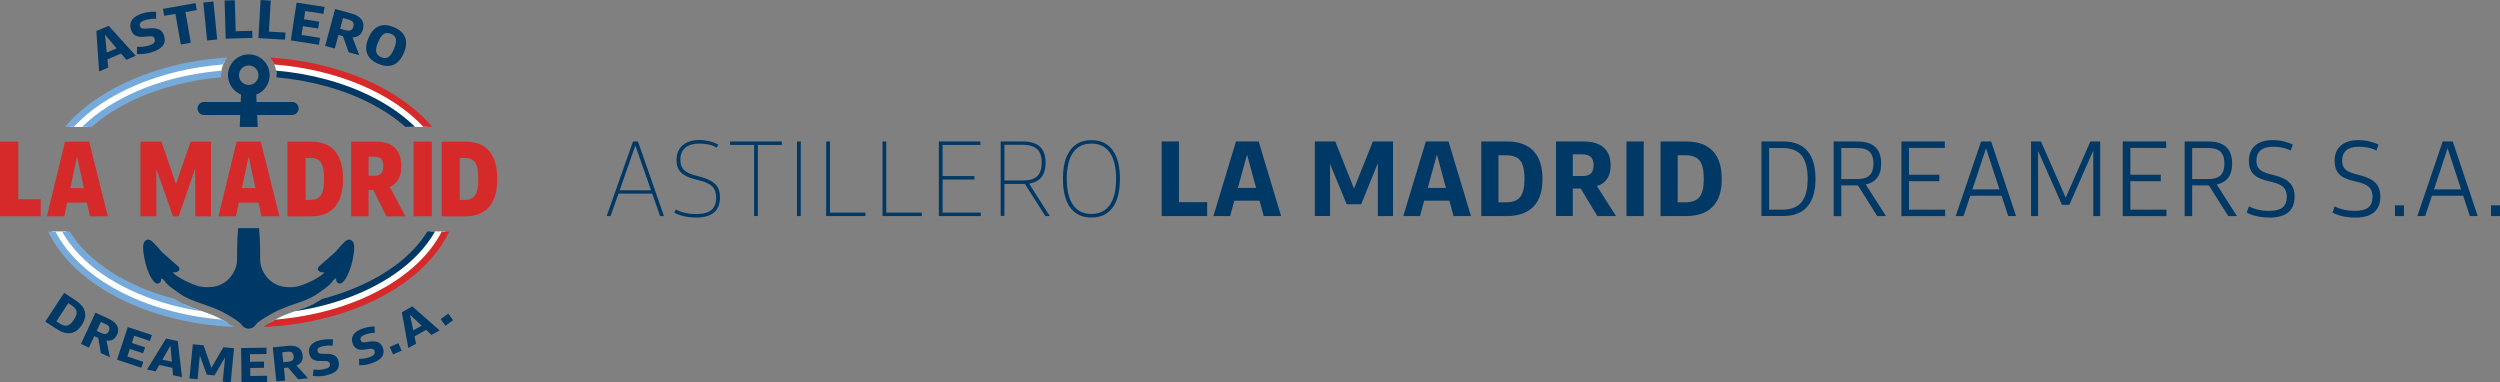 <?xml version="1.0" encoding="UTF-8"?>
<svg xmlns="http://www.w3.org/2000/svg" xmlns:xlink="http://www.w3.org/1999/xlink" id="Ebene_1" data-name="Ebene 1" viewBox="0 0 392.26 60">
  <rect x="0" y="0" width="392.26" height="60" fill="#808080" stroke="none"/>
  <defs>
    <style>
      .cls-1 {
        fill: #75aadb;
      }

      .cls-2 {
        fill: #003866;
      }

      .cls-3 {
        fill: #fff;
      }

      .cls-4 {
        fill: none;
      }

      .cls-5 {
        clip-path: url(#clippath-1);
      }

      .cls-6 {
        fill: #d62a2a;
      }

      .cls-7 {
        clip-path: url(#clippath);
      }
    </style>
    <clipPath id="clippath">
      <rect class="cls-4" width="78.03" height="60"></rect>
    </clipPath>
    <clipPath id="clippath-1">
      <rect class="cls-4" y="0" width="78.03" height="60"></rect>
    </clipPath>
  </defs>
  <g id="Logo_colorido" data-name="Logo colorido">
    <g class="cls-7">
      <polygon class="cls-6" points="0 22.22 0 33.94 6.39 33.94 6.39 31.26 2.87 31.26 2.87 22.22 0 22.22"></polygon>
      <path class="cls-6" d="M7.36,33.94l2.84-11.72h3.79l2.93,11.72h-2.82l-2.03-9.48h.04l-2.02,9.48h-2.73ZM9.73,29.51h4.85v2.28h-4.85v-2.28Z"></path>
      <path class="cls-6" d="M34.28,33.94l2.84-11.72h3.79l2.93,11.72h-2.82l-2.03-9.48h.04l-2.02,9.48h-2.73ZM36.65,29.51h4.85v2.28h-4.85v-2.28Z"></path>
      <g class="cls-5">
        <path class="cls-6" d="M45.1,33.94v-11.72h3.66c1.68,0,2.95.49,3.79,1.48.85.99,1.27,2.45,1.27,4.4s-.43,3.38-1.28,4.37c-.85.99-2.11,1.48-3.79,1.48h-3.66ZM47.95,32.98l-1.48-1.62h2.26c.78,0,1.32-.25,1.64-.75.32-.5.48-1.34.48-2.54s-.16-2.05-.48-2.55c-.32-.49-.87-.74-1.64-.74h-2.26l1.48-1.62v9.81Z"></path>
        <path class="cls-6" d="M55.1,33.94v-11.72h3.96c1.27,0,2.24.33,2.91.99.66.66.99,1.62.99,2.87,0,.97-.22,1.77-.67,2.37-.45.61-1.07.96-1.85,1.05l-1.31.31h-2.84v-2.24h2.52c.46,0,.79-.12,1.01-.37.21-.25.32-.62.32-1.12s-.11-.89-.32-1.13c-.21-.24-.55-.37-1.01-.37h-2.46l1.48-1.37v10.73h-2.72ZM60.62,33.94l-2.55-5.13,2.6-.4,2.94,5.53h-2.99Z"></path>
        <rect class="cls-6" x="64.89" y="22.22" width="2.87" height="11.72"></rect>
        <path class="cls-6" d="M69.3,33.94v-11.72h3.66c1.68,0,2.95.49,3.79,1.48.85.99,1.27,2.45,1.27,4.4s-.43,3.38-1.28,4.37c-.85.99-2.11,1.48-3.79,1.48h-3.66ZM72.15,32.98l-1.48-1.62h2.26c.78,0,1.32-.25,1.64-.75.32-.5.48-1.34.48-2.54s-.16-2.05-.48-2.55c-.32-.49-.87-.74-1.64-.74h-2.26l1.48-1.62v9.81Z"></path>
        <polygon class="cls-6" points="29.91 22.22 27.61 28.88 25.33 22.22 22.04 22.22 22.04 33.94 24.53 33.94 24.53 26.54 26.48 32.06 26.48 32.06 27.14 33.94 28.04 33.94 28.68 32.06 28.69 32.06 30.63 26.41 30.63 33.94 33.11 33.94 33.11 22.22 29.91 22.22"></polygon>
        <path class="cls-2" d="M15.55,11.2l-.43-6.33,1.93-.82,4.25,4.7-1.48.63-3.41-4.02.06-.02.51,5.26-1.43.61ZM16.42,9.49l-.4-.94,3.06-1.3.41.94-3.06,1.3Z"></path>
        <path class="cls-2" d="M23.71,8.23c-.4.11-.78.19-1.15.23-.37.04-.73.04-1.08,0l.03-1.13c.27.03.56.03.88,0,.32-.03.62-.08.91-.17.41-.12.69-.26.84-.42.15-.16.2-.37.13-.61-.05-.18-.14-.3-.28-.37-.13-.07-.33-.09-.59-.07l-.79.08c-.59.05-1.06-.02-1.39-.21-.33-.19-.57-.52-.7-1-.16-.57-.08-1.07.25-1.5.33-.43.88-.75,1.64-.97.35-.1.7-.17,1.05-.21.36-.04.7-.05,1.03-.03v1.1c-.26-.02-.53-.02-.81.02-.28.03-.56.09-.84.17-.37.1-.62.23-.77.39-.14.15-.18.34-.12.56.05.17.14.29.27.35.13.06.33.08.6.06l.66-.06c.66-.05,1.17.02,1.53.21.36.19.61.53.75,1.02.17.6.09,1.12-.25,1.54-.34.42-.94.76-1.81,1.01"></path>
        <path class="cls-2" d="M25.76,2.48l-.19-1.09,5.11-.9.19,1.09-5.11.9ZM28.37,6.98l-.96-5.45,1.57-.28.96,5.45-1.57.28Z"></path>
        <rect class="cls-2" x="32.19" y=".3" width="1.59" height="5.99" transform="translate(-.16 3.28) rotate(-5.68)"></rect>
        <polygon class="cls-2" points="35.41 6.07 35.24 .08 36.84 .04 37 5.59 35.99 4.93 39.58 4.83 39.61 5.95 35.41 6.07"></polygon>
        <polygon class="cls-2" points="40.54 5.98 40.89 0 42.48 .09 42.15 5.64 41.2 4.9 44.79 5.11 44.73 6.22 40.54 5.98"></polygon>
        <path class="cls-2" d="M45.63,6.33l.91-5.92,4.38.68-.17,1.08-3.83-.59,1.08-.54-.8,5.15-.86-.85,3.87.6-.17,1.08-4.42-.68ZM46.52,3.95l.17-1.08,3.4.53-.17,1.08-3.4-.53Z"></path>
        <path class="cls-2" d="M51.02,7.2l1.56-5.78,2.45.66c.8.21,1.35.53,1.68.96.32.42.4.94.24,1.55-.13.49-.37.84-.72,1.05-.35.21-.79.28-1.33.19l-.81-.08-1.86-.5.26-.97,1.72.46c.36.1.63.1.82.01.19-.09.33-.28.41-.57.08-.3.06-.53-.06-.71-.12-.18-.36-.31-.71-.41l-1.68-.45.99-.36-1.45,5.36-1.49-.4ZM54.71,8.2l-1.07-3,1.49.23,1.25,3.23-1.67-.45Z"></path>
        <path class="cls-2" d="M59.38,10.02c-.91-.38-1.5-.92-1.77-1.6-.27-.68-.2-1.5.2-2.44.4-.94.93-1.56,1.61-1.85.68-.29,1.47-.24,2.38.14.9.38,1.49.91,1.76,1.6.27.68.2,1.5-.2,2.44-.4.94-.93,1.56-1.61,1.85-.68.29-1.46.24-2.37-.14M59.81,8.98c.44.18.82.17,1.13-.03.32-.2.61-.63.88-1.28.27-.65.37-1.16.3-1.53-.07-.37-.33-.65-.77-.83-.44-.18-.82-.18-1.14.03-.32.2-.61.63-.89,1.28-.27.65-.37,1.16-.29,1.53.08.37.34.65.78.83"></path>
        <path class="cls-2" d="M7.11,50.46l2.95-4.51,1.76,1.15c.82.54,1.32,1.13,1.49,1.79.17.66.01,1.36-.48,2.11-.48.74-1.06,1.16-1.73,1.26-.67.1-1.41-.11-2.23-.65l-1.76-1.15ZM8.51,50.92l-.3-.92,1.15.75c.47.31.87.42,1.21.33.34-.09.68-.39,1.02-.91.34-.52.49-.95.43-1.29-.05-.34-.32-.67-.79-.98l-1.15-.75.96-.09-2.53,3.87Z"></path>
        <path class="cls-2" d="M12.71,53.95l2.27-4.89,2.07.96c.67.31,1.12.68,1.34,1.11.22.43.21.9-.03,1.41-.19.41-.46.68-.8.82-.34.13-.75.12-1.21-.03l-.71-.2-1.58-.73.38-.82,1.45.67c.3.14.54.18.73.14.19-.05.33-.2.45-.44.12-.25.13-.46.05-.64-.08-.18-.27-.33-.57-.47l-1.42-.66.93-.17-2.11,4.53-1.26-.59ZM15.83,55.4l-.49-2.83,1.29.43.61,3.05-1.41-.65Z"></path>
        <path class="cls-2" d="M18.36,56.44l1.69-5.12,3.79,1.25-.31.93-3.31-1.1,1.04-.32-1.48,4.46-.64-.88,3.34,1.11-.31.93-3.82-1.27ZM19.51,54.46l.31-.93,2.94.97-.31.93-2.94-.97Z"></path>
        <path class="cls-2" d="M23.07,57.98l2.98-4.86,1.84.4.67,5.66-1.41-.31-.41-4.73h.05s-2.37,4.13-2.37,4.13l-1.37-.3ZM24.6,57.18l.2-.9,2.92.64-.19.9-2.93-.64Z"></path>
        <polygon class="cls-2" points="29.73 59.38 30.25 54.02 31.94 54.18 33.24 57.93 33.05 57.92 35.05 54.48 36.72 54.64 36.2 60 34.95 59.88 35.39 55.31 35.7 55.42 33.65 58.9 32.45 58.79 31.08 55.01 31.43 54.91 31 59.5 29.73 59.38"></polygon>
        <path class="cls-2" d="M37.9,60l-.07-5.39,3.99-.05v.98s-3.47.04-3.47.04l.87-.64.06,4.69-.89-.63,3.52-.04v.98s-4.01.05-4.01.05ZM38.34,57.75v-.98s3.09-.04,3.09-.04v.98s-3.09.04-3.09.04Z"></path>
        <path class="cls-2" d="M43.36,59.87l-.56-5.36,2.27-.24c.74-.08,1.31.01,1.72.26.41.25.64.66.7,1.22.05.45-.04.82-.27,1.11-.23.29-.58.49-1.05.59l-.71.19-1.73.18-.09-.9,1.59-.17c.33-.03.56-.12.69-.26.13-.14.19-.34.16-.61-.03-.28-.12-.47-.28-.58-.16-.11-.4-.15-.73-.11l-1.55.16.71-.62.52,4.97-1.38.14ZM46.78,59.51l-1.87-2.18,1.33-.29,2.09,2.31-1.55.16Z"></path>
        <path class="cls-2" d="M51.11,58.92c-.37.07-.72.12-1.05.13-.33.01-.65-.01-.97-.07l.11-1.01c.24.04.5.06.79.06.29,0,.56-.03.83-.09.37-.08.63-.18.78-.32.15-.14.2-.31.16-.53-.03-.16-.11-.28-.22-.35-.11-.07-.29-.11-.53-.1h-.71c-.54.02-.95-.08-1.23-.27-.29-.19-.47-.51-.56-.94-.11-.52,0-.96.33-1.33.33-.36.84-.61,1.54-.75.32-.06.64-.1.96-.12.32-.01.63,0,.93.04l-.09.99c-.22-.04-.46-.05-.71-.04-.25.01-.51.04-.77.09-.34.07-.57.17-.72.29-.14.13-.19.29-.15.49.03.16.1.27.22.33.11.06.29.1.54.1h.6c.59,0,1.05.09,1.35.29.31.2.51.52.6.96.11.55,0,1.01-.33,1.36-.33.36-.9.61-1.69.77"></path>
        <path class="cls-2" d="M58.36,56.98c-.35.12-.69.21-1.02.27-.33.05-.65.07-.97.06l-.03-1.01c.24.01.51,0,.79-.05.28-.04.55-.11.81-.2.36-.12.6-.26.74-.42.13-.16.16-.34.09-.55-.05-.16-.14-.26-.27-.32-.12-.06-.3-.07-.54-.03l-.7.11c-.53.08-.95.04-1.26-.12-.31-.16-.54-.44-.68-.86-.17-.5-.12-.96.15-1.36.28-.4.75-.72,1.42-.95.31-.11.62-.19.94-.24.32-.06.63-.08.93-.08l.04.99c-.22,0-.46.01-.71.06-.25.04-.5.11-.75.2-.32.11-.55.24-.67.38-.12.14-.15.31-.08.51.05.15.14.25.26.3.12.05.3.06.54.02l.59-.09c.59-.08,1.05-.04,1.38.11.33.16.57.45.72.88.18.53.14,1-.15,1.4-.28.4-.81.73-1.57.99"></path>
        <rect class="cls-2" x="61.34" y="54.09" width="1.48" height="1.28" transform="translate(-16.76 29.58) rotate(-23.71)"></rect>
        <path class="cls-2" d="M64.07,54.61l-1.02-5.61,1.64-.93,4.28,3.77-1.26.71-3.46-3.25.05-.03.98,4.65-1.22.69ZM64.67,52.99l-.45-.8,2.6-1.47.46.8-2.61,1.47Z"></path>
        <rect class="cls-2" x="69.37" y="49.52" width="1.48" height="1.28" transform="translate(-16.09 50.85) rotate(-36.04)"></rect>
        <path class="cls-3" d="M35.27,9.59c-10.46.77-19.41,4.73-24.39,10.33h2.76c1.04-.97,2.24-1.89,3.55-2.74,2.8-1.79,6.08-3.2,9.74-4.19,2.49-.67,5.08-1.13,7.75-1.37.03-.74.24-1.43.6-2.03"></path>
        <path class="cls-3" d="M42.79,9.6c.35.6.57,1.29.6,2.03,2.65.24,5.22.69,7.7,1.36,3.66.99,6.93,2.4,9.74,4.19,1.32.84,2.51,1.76,3.55,2.74h2.76c-4.98-5.59-13.9-9.54-24.34-10.32"></path>
        <path class="cls-3" d="M34.88,50.18c-1.11-.65-2.28-1.05-3.41-1.44-.82-.28-1.65-.57-2.45-.95-.7-.15-1.4-.32-2.08-.51-3.66-.99-6.93-2.4-9.74-4.19-1.36-.87-2.59-1.82-3.66-2.83-1.06-1-1.97-2.07-2.69-3.17-.17-.26-.33-.52-.48-.78h-2.24c3.81,7.78,14.6,13.59,27.67,14.41-.28-.16-.58-.34-.92-.54"></path>
        <path class="cls-3" d="M67.65,36.31c-.15.26-.31.52-.48.78-.73,1.1-1.63,2.17-2.69,3.17-1.07,1.01-2.3,1.96-3.66,2.83-2.8,1.79-6.08,3.2-9.74,4.19-.69.19-1.38.35-2.08.51-.8.38-1.64.67-2.45.95-1.13.39-2.3.79-3.41,1.44-.34.19-.65.37-.92.54,13.08-.82,23.87-6.63,27.67-14.41h-2.24Z"></path>
        <path class="cls-1" d="M31.46,48.74c-1.33-.46-2.7-.93-3.92-1.78-.02-.01-.04-.03-.06-.04-.14-.04-.29-.07-.43-.11-3.61-.98-6.83-2.37-9.59-4.13-1.33-.85-2.54-1.79-3.58-2.77-1.03-.98-1.91-2.01-2.62-3.08-.11-.16-.21-.33-.31-.49h-1.2c.2.36.41.71.65,1.07.75,1.13,1.68,2.23,2.77,3.26,1.09,1.03,2.35,2.01,3.73,2.89,2.85,1.82,6.17,3.25,9.88,4.26,1.62.44,3.28.78,4.98,1.04-.1-.04-.2-.07-.31-.11"></path>
        <path class="cls-2" d="M67.05,36.33c-.1.17-.2.33-.31.49-.71,1.07-1.59,2.11-2.62,3.08-1.04.99-2.25,1.92-3.58,2.77-2.76,1.76-5.98,3.15-9.59,4.13-.14.04-.29.08-.43.11-.02.01-.04.03-.06.04-1.22.85-2.59,1.33-3.92,1.78-.1.03-.2.07-.3.11,1.7-.26,3.36-.6,4.98-1.04,3.71-1,7.03-2.44,9.88-4.26,1.39-.89,2.64-1.86,3.73-2.89,1.09-1.03,2.02-2.13,2.77-3.26.23-.35.45-.71.65-1.07h-1.2Z"></path>
        <path class="cls-2" d="M64.83,19.62c-1.09-1.03-2.35-2.01-3.73-2.89-2.85-1.82-6.17-3.25-9.88-4.26-2.54-.69-5.18-1.15-7.89-1.39.04.23.06.47.06.72,0,.11,0,.22-.01.33,2.6.24,5.14.68,7.57,1.34,3.61.98,6.83,2.37,9.59,4.13,1.12.71,2.14,1.49,3.06,2.3h1.52c-.09-.09-.19-.19-.29-.28"></path>
        <path class="cls-1" d="M34.67,11.8c0-.25.02-.49.06-.72-2.73.24-5.39.7-7.94,1.39-3.71,1-7.03,2.44-9.88,4.26-1.39.89-2.64,1.86-3.73,2.89-.1.09-.19.19-.29.28h1.52c.92-.81,1.94-1.59,3.06-2.3,2.76-1.76,5.98-3.15,9.59-4.13,2.45-.66,5-1.11,7.62-1.35,0-.11-.01-.21-.01-.32"></path>
        <path class="cls-1" d="M36.39,51.09c-.38-.25-.91-.56-1.51-.91-.02-.01-.04-.02-.06-.03-12.29-1.03-22.4-6.52-26.11-13.82h-1.15c.34.73.75,1.45,1.22,2.15,1.67,2.53,4.05,4.79,7.09,6.73,3.02,1.93,6.52,3.44,10.43,4.5,3.33.9,6.82,1.43,10.42,1.59-.08-.06-.18-.13-.31-.22"></path>
        <path class="cls-6" d="M69.31,36.33c-3.72,7.3-13.82,12.79-26.11,13.82-.02.01-.04.02-.06.03-.61.35-1.13.66-1.51.91-.13.08-.23.16-.31.22,3.6-.16,7.1-.69,10.42-1.59,3.9-1.06,7.41-2.57,10.43-4.5,3.03-1.94,5.42-4.21,7.09-6.73.47-.71.87-1.43,1.22-2.15h-1.15Z"></path>
        <path class="cls-1" d="M35.67,9.02c-3.24.21-6.39.72-9.39,1.54-3.9,1.06-7.41,2.57-10.43,4.5-2.25,1.44-4.15,3.06-5.66,4.84h1.39c4.9-5.26,13.46-8.99,23.43-9.79.17-.4.39-.76.66-1.09"></path>
        <path class="cls-6" d="M62.16,15.06c-3.02-1.93-6.52-3.44-10.43-4.5-2.99-.81-6.12-1.32-9.34-1.53.27.33.49.69.66,1.09,9.95.8,18.49,4.53,23.38,9.78h1.39c-1.51-1.77-3.4-3.39-5.66-4.84"></path>
        <path class="cls-2" d="M45.82,16h-5.56l-.05-1.15c1.23-.47,2.1-1.66,2.1-3.05,0-1.81-1.47-3.27-3.27-3.27s-3.27,1.47-3.27,3.27c0,1.37.85,2.55,2.05,3.03l-.05,1.17h-5.76c-.56,0-1.02.46-1.02,1.02s.46,1.02,1.02,1.02h5.68l-.07,1.88h2.81l-.07-1.88h5.48c.56,0,1.02-.46,1.02-1.02s-.46-1.02-1.02-1.02M39.03,10.27c.84,0,1.53.68,1.53,1.53s-.68,1.53-1.53,1.53-1.53-.68-1.53-1.53.68-1.53,1.53-1.53"></path>
        <path class="cls-2" d="M55.28,37.84c-.05-.05-.2-.21-.43-.24-.34-.04-.63.22-.78.36-.64.6-1.09,1.17-1.32,1.43-.29.34-.43.41-2.58,2.31-.11.1-.33.3-.31.53.03.27.38.43.4.44.32.14.58,0,.61.06.06.12-.87.87-2.25,1.49-1.02.46-1.86.84-3.04.84-.59,0-1.69,0-2.79-.74-1.18-.79-1.61-1.93-1.74-2.28-.32-.87-.21-1.37-.24-3.21-.01-.81-.06-1.84-.16-3.04h-1.64s-1.64,0-1.64,0c-.11,1.2-.15,2.23-.16,3.04-.03,1.84.08,2.34-.24,3.21-.13.35-.56,1.49-1.74,2.28-1.09.73-2.2.74-2.79.74-1.18,0-2.01-.38-3.04-.84-1.39-.62-2.32-1.37-2.25-1.49.03-.06.29.08.61-.06.02,0,.37-.17.4-.44.03-.24-.2-.44-.31-.53-2.15-1.9-2.29-1.97-2.58-2.31-.23-.26-.67-.83-1.32-1.43-.16-.15-.45-.41-.78-.36-.23.03-.38.18-.43.24-.35.35-.41,1.2.03,3.2,0,0,.46,2.12,1.34,3.09.31.34.52.38.65.36.18-.02.37-.15.46-.32.12-.23.02-.43.1-.48.14-.08.64.55.76.71.36.44.94.85,2.1,1.66,2.08,1.46,4.7,1.7,7.25,3.17,1.26.73,2.11,1.22,2.44,1.68.06.08.26.39.65.55.2.09.39.11.5.11h0c.11,0,.3-.03.5-.11.39-.17.59-.48.65-.55.33-.46,1.17-.95,2.44-1.68,2.55-1.48,5.17-1.72,7.25-3.17,1.16-.82,1.75-1.22,2.1-1.66.13-.16.62-.79.76-.71.08.04-.03.24.1.48.09.17.27.31.46.32.13.01.34-.02.65-.36.87-.98,1.34-3.09,1.34-3.09.44-2,.38-2.85.03-3.2"></path>
      </g>
    </g>
  </g>
  <g>
    <path class="cls-2" d="M95.19,33.9l4.13-11.7h.78l4.08,11.7h-.61l-4.01-11.44h.26l-4.01,11.44h-.62ZM96.77,30.38l.16-.52h5.54l.17.52h-5.87Z"></path>
    <path class="cls-2" d="M109.24,34.13c-.66,0-1.29-.07-1.89-.2-.6-.13-1.12-.32-1.55-.56l.23-.5c.46.24.96.42,1.49.54.53.12,1.1.17,1.72.17,1.08,0,1.87-.2,2.37-.62s.76-1.06.76-1.94c0-.75-.19-1.33-.58-1.74-.39-.4-1.06-.73-2.02-.97l-.82-.21c-.98-.25-1.7-.61-2.14-1.08s-.66-1.09-.66-1.89c0-1,.32-1.77.96-2.33.64-.56,1.52-.83,2.65-.83.51,0,1.03.07,1.57.2s.99.31,1.36.53l-.23.47c-.32-.21-.72-.37-1.2-.48-.47-.11-.98-.16-1.51-.16-.98,0-1.73.22-2.24.66-.51.44-.76,1.08-.76,1.91,0,.66.18,1.17.55,1.55s.99.67,1.87.9l.78.21c1.08.29,1.85.68,2.32,1.18s.7,1.17.7,2.03c0,1.05-.31,1.84-.94,2.37s-1.56.79-2.79.79Z"></path>
    <path class="cls-2" d="M114.55,22.74v-.54h8.12v.54h-8.12ZM118.32,33.9v-11.53h.59v11.53h-.59Z"></path>
    <path class="cls-2" d="M125.05,33.9v-11.7h.59v11.7h-.59Z"></path>
    <path class="cls-2" d="M129.63,33.9v-11.7h.59v11.44l-.26-.28h5.83v.54h-6.16Z"></path>
    <path class="cls-2" d="M138.47,33.9v-11.7h.59v11.44l-.26-.28h5.83v.54h-6.16Z"></path>
    <path class="cls-2" d="M147.31,33.9v-11.7h6.51v.54h-6.18l.26-.26v11.16l-.26-.28h6.25v.54h-6.58ZM147.58,28.17v-.54h5.31v.54h-5.31Z"></path>
    <path class="cls-2" d="M157.01,33.9v-11.7h3.54c1.17,0,2.05.28,2.63.83s.88,1.39.88,2.5c0,.98-.23,1.75-.69,2.31s-1.15.89-2.07.99l-.31.03h-3.7v-.54h3.23c1.02,0,1.76-.23,2.23-.68.47-.45.7-1.16.7-2.12s-.24-1.67-.72-2.12c-.48-.45-1.24-.68-2.27-.68h-3.12l.26-.26v11.42h-.59ZM164.02,33.9l-3.37-5.3h.69l3.37,5.3h-.69Z"></path>
    <path class="cls-2" d="M171.25,34.13c-1.45,0-2.55-.52-3.32-1.56-.77-1.04-1.15-2.55-1.15-4.51s.38-3.47,1.15-4.51c.77-1.04,1.88-1.56,3.32-1.56s2.55.52,3.32,1.56c.77,1.04,1.15,2.55,1.15,4.51s-.38,3.47-1.15,4.51c-.77,1.04-1.88,1.56-3.32,1.56ZM171.25,33.57c1.26,0,2.22-.47,2.88-1.41s.99-2.31.99-4.11-.33-3.16-.99-4.11c-.66-.94-1.62-1.41-2.88-1.41s-2.22.47-2.88,1.41c-.66.94-.99,2.31-.99,4.11s.33,3.16.99,4.11,1.62,1.41,2.88,1.41Z"></path>
    <path class="cls-2" d="M182.27,33.9v-11.7h2.71v10.85l-1.68-1.34h6.11v2.19h-7.13Z"></path>
    <path class="cls-2" d="M190.39,33.9l3.54-11.7h3.56l3.52,11.7h-2.73l-2.66-9.84h.1l-2.71,9.84h-2.64ZM192.89,31.49v-2h5.64l.02,2h-5.66Z"></path>
    <path class="cls-2" d="M206.3,33.9v-11.7h3.21l3.12,7.85h-.36l3.14-7.85h3.16v11.7h-2.38v-9.97l.61.17-3.23,7.95h-2.27l-3.25-7.88.64-.3v10.02h-2.4Z"></path>
    <path class="cls-2" d="M220.18,33.9l3.54-11.7h3.56l3.52,11.7h-2.73l-2.66-9.84h.1l-2.71,9.84h-2.64ZM222.68,31.49v-2h5.64l.02,2h-5.66Z"></path>
    <path class="cls-2" d="M232.42,33.9v-11.7h3.98c1.85,0,3.25.49,4.2,1.48.95.99,1.42,2.46,1.42,4.4s-.47,3.36-1.42,4.34-2.35,1.48-4.2,1.48h-3.98ZM235.11,33.07l-1.42-1.32h2.59c1.05,0,1.8-.28,2.25-.84.45-.56.67-1.51.67-2.86s-.22-2.31-.66-2.86-1.19-.83-2.26-.83h-2.59l1.42-1.32v10.03Z"></path>
    <path class="cls-2" d="M244.14,33.9v-11.7h4.31c1.4,0,2.46.32,3.18.95.72.64,1.08,1.57,1.08,2.79,0,.98-.24,1.77-.72,2.34-.48.58-1.18.93-2.09,1.04l-1.37.26h-3.28v-1.96h3.02c.63,0,1.08-.13,1.35-.4s.42-.69.42-1.28-.14-1.04-.42-1.31-.73-.41-1.35-.41h-2.95l1.46-1.18v10.85h-2.62ZM250.63,33.9l-3.09-5.12,2.55-.33,3.47,5.45h-2.93Z"></path>
    <path class="cls-2" d="M255.2,33.9v-11.7h2.71v11.7h-2.71Z"></path>
    <path class="cls-2" d="M260.55,33.9v-11.7h3.98c1.85,0,3.25.49,4.2,1.48.95.99,1.42,2.46,1.42,4.4s-.47,3.36-1.42,4.34-2.35,1.48-4.2,1.48h-3.98ZM263.24,33.07l-1.42-1.32h2.59c1.05,0,1.8-.28,2.25-.84.45-.56.67-1.51.67-2.86s-.22-2.31-.66-2.86-1.19-.83-2.26-.83h-2.59l1.42-1.32v10.03Z"></path>
    <path class="cls-2" d="M276.38,33.9v-11.7h3.4c1.68,0,2.95.49,3.8,1.48.86.99,1.28,2.45,1.28,4.38s-.43,3.36-1.28,4.35c-.86.99-2.12,1.48-3.8,1.48h-3.4ZM277.58,33.47l-.63-.57h2.69c1.37,0,2.37-.39,3.02-1.17.65-.78.97-2.01.97-3.67s-.32-2.9-.96-3.68-1.65-1.16-3.03-1.16h-2.69l.63-.56v10.82Z"></path>
    <path class="cls-2" d="M287.71,33.9v-11.7h3.73c1.24,0,2.17.29,2.79.87.62.58.93,1.44.93,2.59,0,1-.23,1.77-.69,2.32-.46.55-1.15.89-2.07,1.02l-.66.09h-3.52v-.99h3.18c.89,0,1.54-.19,1.94-.58.4-.39.61-1,.61-1.85s-.21-1.48-.62-1.87-1.07-.58-1.97-.58h-3.09l.63-.56v11.25h-1.18ZM294.55,33.9l-3.3-5.23,1.25-.1,3.42,5.33h-1.37Z"></path>
    <path class="cls-2" d="M298.34,33.9v-11.7h6.81v1.01h-6.37l.75-.62v10.95l-.75-.64h6.42v1.01h-6.86ZM298.72,28.43v-1.01h5.57v1.01h-5.57Z"></path>
    <path class="cls-2" d="M306.86,33.9l3.98-11.7h1.58l3.91,11.7h-1.23l-3.59-10.95h.21l-3.63,10.95h-1.22ZM308.7,30.71l.1-.99h5.57l.12.99h-5.8Z"></path>
    <path class="cls-2" d="M318.68,33.9v-11.7h1.56l3.96,9.01h-.17l3.96-9.01h1.54v11.7h-1.09v-10.99l.31.02-4.06,9.2h-1.16l-4.06-9.15.31-.16v11.08h-1.09Z"></path>
    <path class="cls-2" d="M333.07,33.9v-11.7h6.81v1.01h-6.37l.75-.62v10.95l-.75-.64h6.42v1.01h-6.86ZM333.46,28.43v-1.01h5.57v1.01h-5.57Z"></path>
    <path class="cls-2" d="M342.78,33.9v-11.7h3.73c1.24,0,2.17.29,2.79.87s.93,1.44.93,2.59c0,1-.23,1.77-.69,2.32-.46.55-1.15.89-2.07,1.02l-.66.09h-3.52v-.99h3.18c.89,0,1.54-.19,1.94-.58.4-.39.61-1,.61-1.85s-.21-1.48-.62-1.87-1.07-.58-1.97-.58h-3.09l.62-.56v11.25h-1.18ZM349.62,33.9l-3.3-5.23,1.25-.1,3.42,5.33h-1.37Z"></path>
    <path class="cls-2" d="M356.06,34.13c-.68,0-1.33-.07-1.93-.2-.6-.13-1.14-.33-1.61-.58l.35-.97c.45.23.94.41,1.48.53.53.12,1.1.18,1.7.18.95,0,1.65-.18,2.09-.53s.67-.91.67-1.68c0-.64-.17-1.13-.5-1.47-.33-.35-.9-.63-1.71-.83l-.94-.23c-.98-.24-1.7-.6-2.14-1.09s-.66-1.15-.66-2c0-1.05.33-1.86.99-2.43.66-.57,1.59-.85,2.8-.85.52,0,1.06.06,1.61.19.56.13,1.05.3,1.49.52l-.33.94c-.35-.2-.76-.35-1.23-.45s-.97-.16-1.47-.16c-.89,0-1.56.18-2.01.55s-.67.91-.67,1.64c0,.57.15,1.01.46,1.32.31.31.84.57,1.61.78l.83.21c1.1.29,1.89.69,2.37,1.21.48.52.72,1.22.72,2.13,0,1.09-.33,1.91-1,2.46-.67.55-1.66.82-2.98.82Z"></path>
    <path class="cls-2" d="M369.51,34.13c-.68,0-1.33-.07-1.93-.2-.6-.13-1.14-.33-1.61-.58l.35-.97c.45.23.94.41,1.48.53.53.12,1.1.18,1.7.18.95,0,1.65-.18,2.09-.53s.67-.91.67-1.68c0-.64-.17-1.13-.5-1.47-.33-.35-.9-.63-1.71-.83l-.94-.23c-.98-.24-1.7-.6-2.14-1.09s-.66-1.15-.66-2c0-1.05.33-1.86.99-2.43.66-.57,1.59-.85,2.8-.85.52,0,1.06.06,1.61.19.56.13,1.05.3,1.49.52l-.33.94c-.35-.2-.76-.35-1.23-.45s-.97-.16-1.47-.16c-.89,0-1.56.18-2.01.55s-.67.91-.67,1.64c0,.57.15,1.01.46,1.32.31.31.84.57,1.61.78l.83.21c1.1.29,1.89.69,2.37,1.21.48.52.72,1.22.72,2.13,0,1.09-.33,1.91-1,2.46-.67.55-1.66.82-2.98.82Z"></path>
    <path class="cls-2" d="M375.78,33.9v-1.68h1.41v1.68h-1.41Z"></path>
    <path class="cls-2" d="M379.29,33.9l3.98-11.7h1.58l3.91,11.7h-1.23l-3.59-10.95h.21l-3.63,10.95h-1.21ZM381.13,30.71l.1-.99h5.57l.12.99h-5.8Z"></path>
    <path class="cls-2" d="M390.85,33.9v-1.68h1.41v1.68h-1.41Z"></path>
  </g>
</svg>
